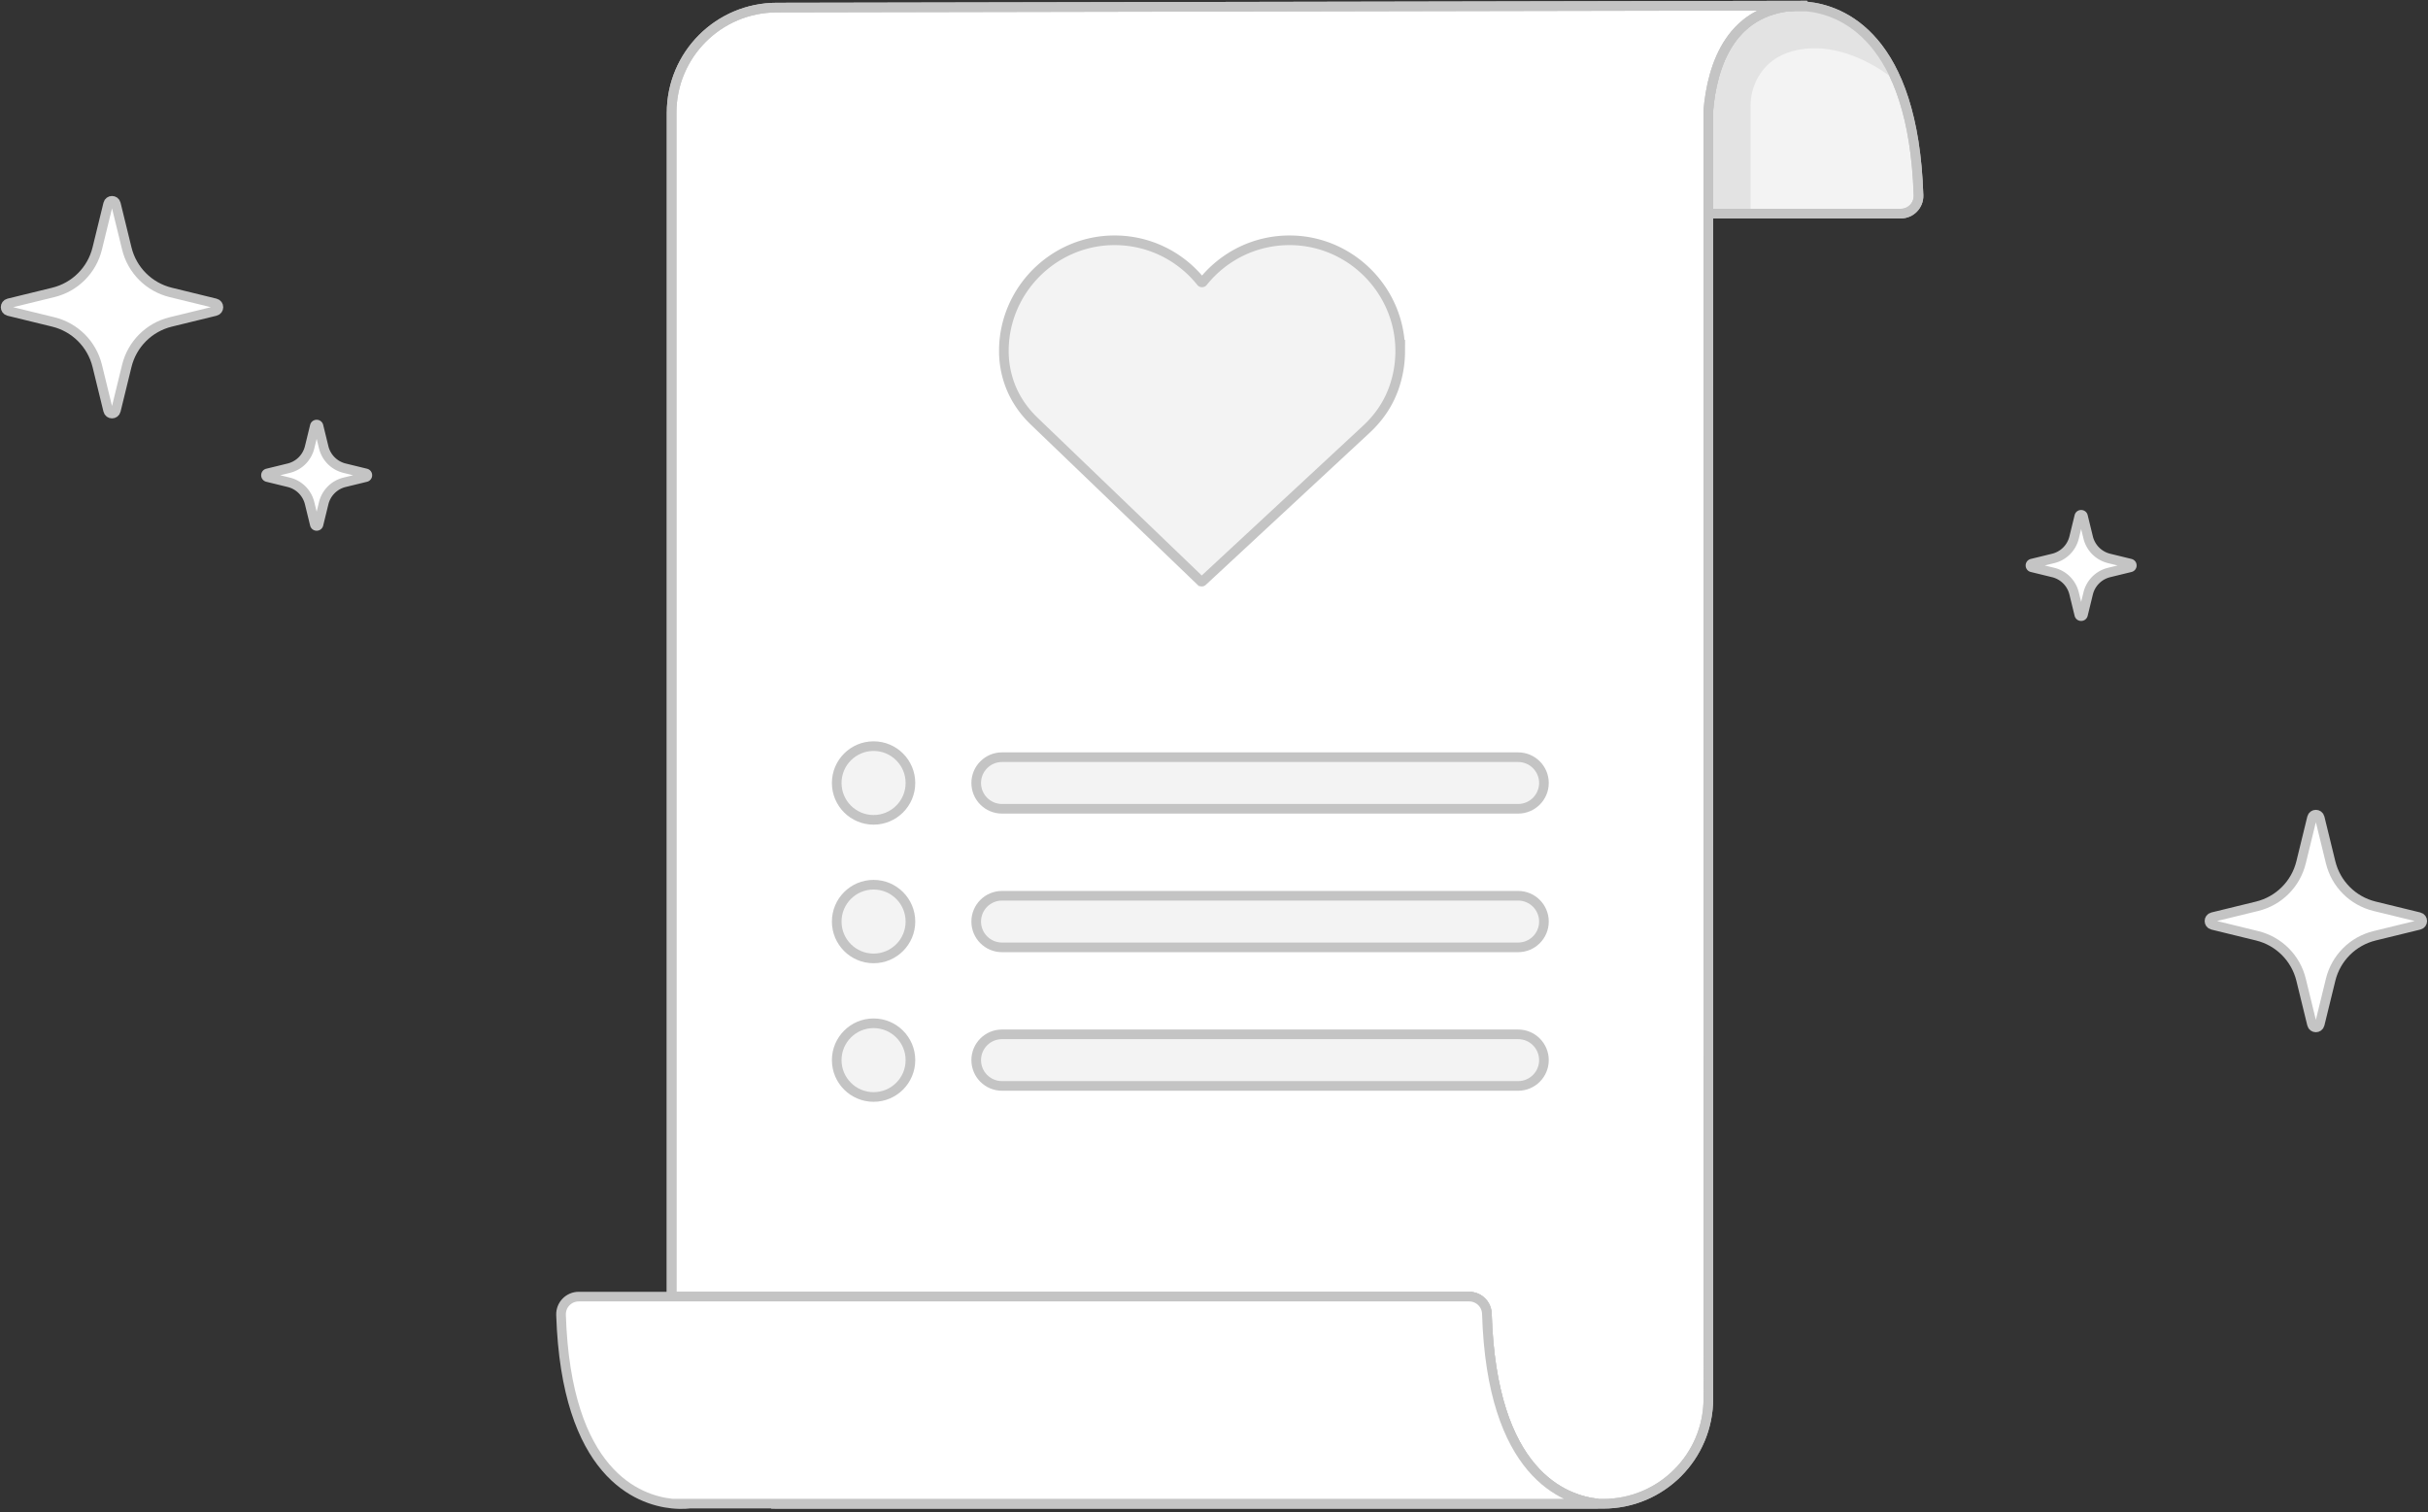 <svg width="403" height="251" viewBox="0 0 403 251" xmlns="http://www.w3.org/2000/svg"><rect x="0" y="0" width="403" height="251" fill="#333333" stroke="none"/><g id="Emptystate" stroke="none" stroke-width="1" fill="none" fill-rule="evenodd"><g id="Desktop" transform="translate(-762 -295)"><g id="Group" transform="translate(761 295)"><g id="Illustration-list" transform="translate(1)"><path d="M297.092 1.094h-.447c-9.878 1.316-12.521 10.461-13.1 17.257.001.022.001 6.468.003 17.107H315.5c1.659 0 2.989-1.377 2.935-3.035-.848-26.371-12.79-30.745-18.451-31.33l-2.937.006s.016-.003.045-.006" id="Fill-1" fill="#F3F3F3"/><path d="M297.092 1.094h-.447c-9.878 1.316-12.521 10.461-13.1 17.257.001.022.001 6.468.003 17.107H315.5c1.659 0 2.989-1.377 2.935-3.035-.848-26.371-12.79-30.745-18.451-31.33l-2.937.006s.016-.003.045-.006z" id="Stroke-3" stroke="#C4C4C4" stroke-width="1.6" stroke-linecap="round"/><path d="M297.092 1.094h2.892c-1.58-.163-2.668-.031-2.892 0" id="Fill-5" fill="#FFF"/><path d="M297.092 1.094h2.892c-1.58-.163-2.668-.031-2.892 0z" id="Stroke-7" stroke="#C4C4C4" stroke-width="1.6" stroke-linecap="round"/><path d="M283.548 35.459c0-10.639-.001-17.085-.001-17.106.577-6.797 3.22-15.943 13.098-17.259h.447c-.027.005-.045.006-.045.006l2.938-.006c3.882.401 10.719 2.587 14.905 12.43-.004.004.001 0-.004.004-8.769-6.863-16.046-6.163-19.739-4.068-2.896 1.642-4.592 4.807-4.592 8.137v17.499l-7.008.363" id="Fill-9" fill="#E3E3E3"/><path d="M297.092 1.094h-.447c-9.878 1.316-12.521 10.461-13.1 17.257.001.022.001 6.468.003 17.107H315.5c1.659 0 2.989-1.377 2.935-3.035-.848-26.371-12.79-30.745-18.451-31.33l-2.937.006s.016-.003.045-.006z" id="Stroke-11" stroke="#C4C4C4" stroke-width="1.6" stroke-linecap="round"/><path d="m299.152.933-170.214.326c-9.644 0-17.463 7.818-17.463 17.463v196.512h132.383c1.585 0 2.887 1.259 2.934 2.842.796 26.516 12.761 30.928 18.442 31.52l-137.208.001c.302.016.606.024.912.024h137.154c9.644 0 17.463-7.818 17.463-17.463 0 0-.006-213.683-.009-213.806.624-7.34 3.654-17.419 15.606-17.419" id="Fill-13" fill="#FFF"/><path d="m299.152.933-170.214.326c-9.644 0-17.463 7.818-17.463 17.463v196.512h132.383c1.585 0 2.887 1.259 2.934 2.842.796 26.516 12.761 30.928 18.442 31.52l-137.208.001c.302.016.606.024.912.024h137.154c9.644 0 17.463-7.818 17.463-17.463 0 0-.006-213.683-.009-213.806.624-7.34 3.654-17.419 15.606-17.419z" id="Stroke-15" stroke="#C4C4C4" stroke-width="1.6" stroke-linecap="round"/><path d="M232.407 58.309c.026-9.98-8.066-18.244-18.045-18.418-5.943-.103-11.255 2.616-14.684 6.905a.21.21 0 0 1-.328 0c-3.429-4.29-8.741-7.009-14.684-6.905-9.836.172-17.874 8.21-18.042 18.047a16.059 16.059 0 0 0-.001.547c.022 1.922.394 3.807 1.076 5.575.855 2.216 2.231 4.195 3.944 5.841l27.658 26.576a.212.212 0 0 0 .317.002l27.168-25.22c1.667-1.546 3.052-3.382 3.999-5.448.202-.44.384-.889.55-1.347.689-1.923 1.068-3.996 1.073-6.155" id="Fill-17" fill="#F3F3F3"/><path d="M232.407 58.309c.026-9.98-8.066-18.244-18.045-18.418-5.943-.103-11.255 2.616-14.684 6.905a.21.21 0 0 1-.328 0c-3.429-4.29-8.741-7.009-14.684-6.905-9.836.172-17.874 8.21-18.042 18.047a16.059 16.059 0 0 0-.001.547c.022 1.922.394 3.807 1.076 5.575.855 2.216 2.231 4.195 3.944 5.841l27.658 26.576a.212.212 0 0 0 .317.002l27.168-25.22c1.667-1.546 3.052-3.382 3.999-5.448.202-.44.384-.889.55-1.347.689-1.923 1.068-3.996 1.073-6.155z" id="Stroke-19" stroke="#C4C4C4" stroke-width="1.6" stroke-linecap="round"/><path d="M151.114 129.973c0 3.378-2.739 6.117-6.117 6.117-3.379 0-6.118-2.739-6.118-6.117 0-3.378 2.739-6.117 6.118-6.117 3.378 0 6.117 2.739 6.117 6.117" id="Fill-21" fill="#F3F3F3"/><path d="M151.114 129.973c0 3.378-2.739 6.117-6.117 6.117-3.379 0-6.118-2.739-6.118-6.117 0-3.378 2.739-6.117 6.118-6.117 3.378 0 6.117 2.739 6.117 6.117z" id="Stroke-23" stroke="#C4C4C4" stroke-width="1.6" stroke-linecap="round"/><path d="M251.981 134.255h-85.668c-2.366 0-4.282-1.918-4.282-4.282 0-2.364 1.917-4.282 4.282-4.282h85.668c2.364 0 4.282 1.918 4.282 4.282s-1.918 4.282-4.282 4.282" id="Fill-25" fill="#F3F3F3"/><path d="M251.981 134.255h-85.668c-2.366 0-4.282-1.918-4.282-4.282 0-2.364 1.917-4.282 4.282-4.282h85.668c2.364 0 4.282 1.918 4.282 4.282s-1.918 4.282-4.282 4.282z" id="Stroke-27" stroke="#C4C4C4" stroke-width="1.6" stroke-linecap="round"/><path d="M151.114 152.976c0 3.379-2.739 6.118-6.117 6.118-3.379 0-6.118-2.739-6.118-6.118 0-3.378 2.739-6.117 6.118-6.117 3.378 0 6.117 2.739 6.117 6.117" id="Fill-29" fill="#F3F3F3"/><path d="M151.114 152.976c0 3.379-2.739 6.118-6.117 6.118-3.379 0-6.118-2.739-6.118-6.118 0-3.378 2.739-6.117 6.118-6.117 3.378 0 6.117 2.739 6.117 6.117z" id="Stroke-31" stroke="#C4C4C4" stroke-width="1.6" stroke-linecap="round"/><path d="M251.981 157.259h-85.668c-2.366 0-4.282-1.918-4.282-4.282 0-2.366 1.917-4.282 4.282-4.282h85.668c2.364 0 4.282 1.917 4.282 4.282 0 2.365-1.918 4.282-4.282 4.282" id="Fill-33" fill="#F3F3F3"/><path d="M251.981 157.259h-85.668c-2.366 0-4.282-1.918-4.282-4.282 0-2.366 1.917-4.282 4.282-4.282h85.668c2.364 0 4.282 1.917 4.282 4.282 0 2.365-1.918 4.282-4.282 4.282z" id="Stroke-35" stroke="#C4C4C4" stroke-width="1.6" stroke-linecap="round"/><path d="M151.114 175.978c0 3.379-2.739 6.118-6.117 6.118-3.379 0-6.118-2.739-6.118-6.118 0-3.378 2.739-6.117 6.118-6.117 3.378 0 6.117 2.739 6.117 6.117" id="Fill-37" fill="#F3F3F3"/><path d="M151.114 175.978c0 3.379-2.739 6.118-6.117 6.118-3.379 0-6.118-2.739-6.118-6.118 0-3.378 2.739-6.117 6.118-6.117 3.378 0 6.117 2.739 6.117 6.117z" id="Stroke-39" stroke="#C4C4C4" stroke-width="1.6" stroke-linecap="round"/><path d="M251.981 180.261h-85.668c-2.366 0-4.282-1.918-4.282-4.282 0-2.366 1.917-4.282 4.282-4.282h85.668c2.364 0 4.282 1.917 4.282 4.282 0 2.364-1.918 4.282-4.282 4.282" id="Fill-41" fill="#F3F3F3"/><path d="M251.981 180.261h-85.668c-2.366 0-4.282-1.918-4.282-4.282 0-2.366 1.917-4.282 4.282-4.282h85.668c2.364 0 4.282 1.917 4.282 4.282 0 2.364-1.918 4.282-4.282 4.282z" id="Stroke-43" stroke="#C4C4C4" stroke-width="1.6" stroke-linecap="round"/><path d="m381.933 143.149 1.813-7.417c.163-.67 1.116-.67 1.28 0l1.813 7.417c.879 3.598 3.689 6.407 7.287 7.287l7.417 1.812c.67.164.67 1.117 0 1.281l-7.417 1.813c-3.598.879-6.408 3.689-7.287 7.287l-1.813 7.417c-.164.67-1.117.67-1.28 0l-1.813-7.417c-.881-3.598-3.689-6.408-7.287-7.287l-7.418-1.813c-.669-.164-.669-1.117 0-1.281l7.418-1.812c3.598-.881 6.407-3.689 7.287-7.287" id="Fill-45" fill="#FFF"/><path d="m381.933 143.149 1.813-7.417c.163-.67 1.116-.67 1.28 0l1.813 7.417c.879 3.598 3.689 6.407 7.287 7.287l7.417 1.812c.67.164.67 1.117 0 1.281l-7.417 1.813c-3.598.879-6.408 3.689-7.287 7.287l-1.813 7.417c-.164.67-1.117.67-1.28 0l-1.813-7.417c-.881-3.598-3.689-6.408-7.287-7.287l-7.418-1.813c-.669-.164-.669-1.117 0-1.281l7.418-1.812c3.598-.881 6.407-3.689 7.287-7.287z" id="Stroke-47" stroke="#C4C4C4" stroke-width="1.6" stroke-linecap="round"/><path d="m16.14 41.252 1.813-7.417c.163-.67 1.116-.67 1.28 0l1.813 7.417c.879 3.598 3.689 6.408 7.287 7.287l7.417 1.813c.67.163.67 1.117 0 1.281l-7.417 1.812c-3.598.879-6.408 3.689-7.287 7.287l-1.813 7.417c-.164.672-1.117.672-1.28 0l-1.813-7.417c-.881-3.598-3.689-6.408-7.287-7.287l-7.418-1.812c-.669-.164-.669-1.118 0-1.281l7.418-1.813c3.598-.879 6.407-3.689 7.287-7.287" id="Fill-49" fill="#FFF"/><path d="m16.14 41.252 1.813-7.417c.163-.67 1.116-.67 1.28 0l1.813 7.417c.879 3.598 3.689 6.408 7.287 7.287l7.417 1.813c.67.163.67 1.117 0 1.281l-7.417 1.812c-3.598.879-6.408 3.689-7.287 7.287l-1.813 7.417c-.164.672-1.117.672-1.28 0l-1.813-7.417c-.881-3.598-3.689-6.408-7.287-7.287l-7.418-1.812c-.669-.164-.669-1.118 0-1.281l7.418-1.813c3.598-.879 6.407-3.689 7.287-7.287z" id="Stroke-51" stroke="#C4C4C4" stroke-width="1.6" stroke-linecap="round"/><path d="m344.26 89.227.863-3.532c.078-.318.532-.318.611 0l.862 3.532a4.729 4.729 0 0 0 3.47 3.47l3.532.863c.32.078.32.532 0 .611l-3.532.862a4.731 4.731 0 0 0-3.47 3.47l-.862 3.532c-.078.32-.532.32-.611 0l-.863-3.532a4.731 4.731 0 0 0-3.47-3.47l-3.532-.862c-.318-.078-.318-.532 0-.611l3.532-.863a4.729 4.729 0 0 0 3.47-3.47" id="Fill-53" fill="#FFF"/><path d="m344.26 89.227.863-3.532c.078-.318.532-.318.611 0l.862 3.532a4.729 4.729 0 0 0 3.47 3.47l3.532.863c.32.078.32.532 0 .611l-3.532.862a4.731 4.731 0 0 0-3.47 3.47l-.862 3.532c-.078.32-.532.32-.611 0l-.863-3.532a4.731 4.731 0 0 0-3.47-3.47l-3.532-.862c-.318-.078-.318-.532 0-.611l3.532-.863a4.729 4.729 0 0 0 3.47-3.47z" id="Stroke-55" stroke="#C4C4C4" stroke-width="1.6" stroke-linecap="round"/><path d="m51.391 74.251.863-3.531c.078-.32.532-.32.611 0l.863 3.531a4.724 4.724 0 0 0 3.47 3.47l3.531.863c.32.078.32.532 0 .611l-3.531.863a4.724 4.724 0 0 0-3.47 3.47l-.863 3.531c-.078.32-.532.32-.611 0l-.863-3.531a4.724 4.724 0 0 0-3.47-3.47l-3.531-.863c-.32-.078-.32-.532 0-.611l3.531-.863a4.724 4.724 0 0 0 3.47-3.47" id="Fill-57" fill="#FFF"/><path d="m51.391 74.251.863-3.531c.078-.32.532-.32.611 0l.863 3.531a4.724 4.724 0 0 0 3.47 3.47l3.531.863c.32.078.32.532 0 .611l-3.531.863a4.724 4.724 0 0 0-3.47 3.47l-.863 3.531c-.078.32-.532.32-.611 0l-.863-3.531a4.724 4.724 0 0 0-3.47-3.47l-3.531-.863c-.32-.078-.32-.532 0-.611l3.531-.863a4.724 4.724 0 0 0 3.47-3.47z" id="Stroke-59" stroke="#C4C4C4" stroke-width="1.6" stroke-linecap="round"/><path d="m299.152.933-170.214.326c-9.644 0-17.463 7.818-17.463 17.463v196.512h132.383c1.585 0 2.887 1.259 2.934 2.842.796 26.516 12.761 30.928 18.442 31.52l-137.208.001c.302.016.606.024.912.024h137.154c9.644 0 17.463-7.818 17.463-17.463 0 0-.006-213.683-.009-213.806.624-7.34 3.654-17.419 15.606-17.419z" id="Stroke-61" stroke="#C4C4C4" stroke-width="1.6" stroke-linecap="round"/><path d="M243.859 215.234H96.057c-1.659 0-2.989 1.376-2.937 3.035.85 26.371 12.791 30.745 18.453 31.328l2.937-.006s-1.159.19-2.937.006l153.662-.001c-5.682-.592-17.645-5.004-18.442-31.52-.047-1.583-1.349-2.842-2.934-2.842" id="Fill-63" fill="#FFF"/><path d="M243.859 215.234H96.057c-1.659 0-2.989 1.376-2.937 3.035.85 26.371 12.791 30.745 18.453 31.328l2.937-.006s-1.159.19-2.937.006l153.662-.001c-5.682-.592-17.645-5.004-18.442-31.52-.047-1.583-1.349-2.842-2.934-2.842z" id="Stroke-65" stroke="#C4C4C4" stroke-width="1.6" stroke-linecap="round"/></g></g></g></g></svg>